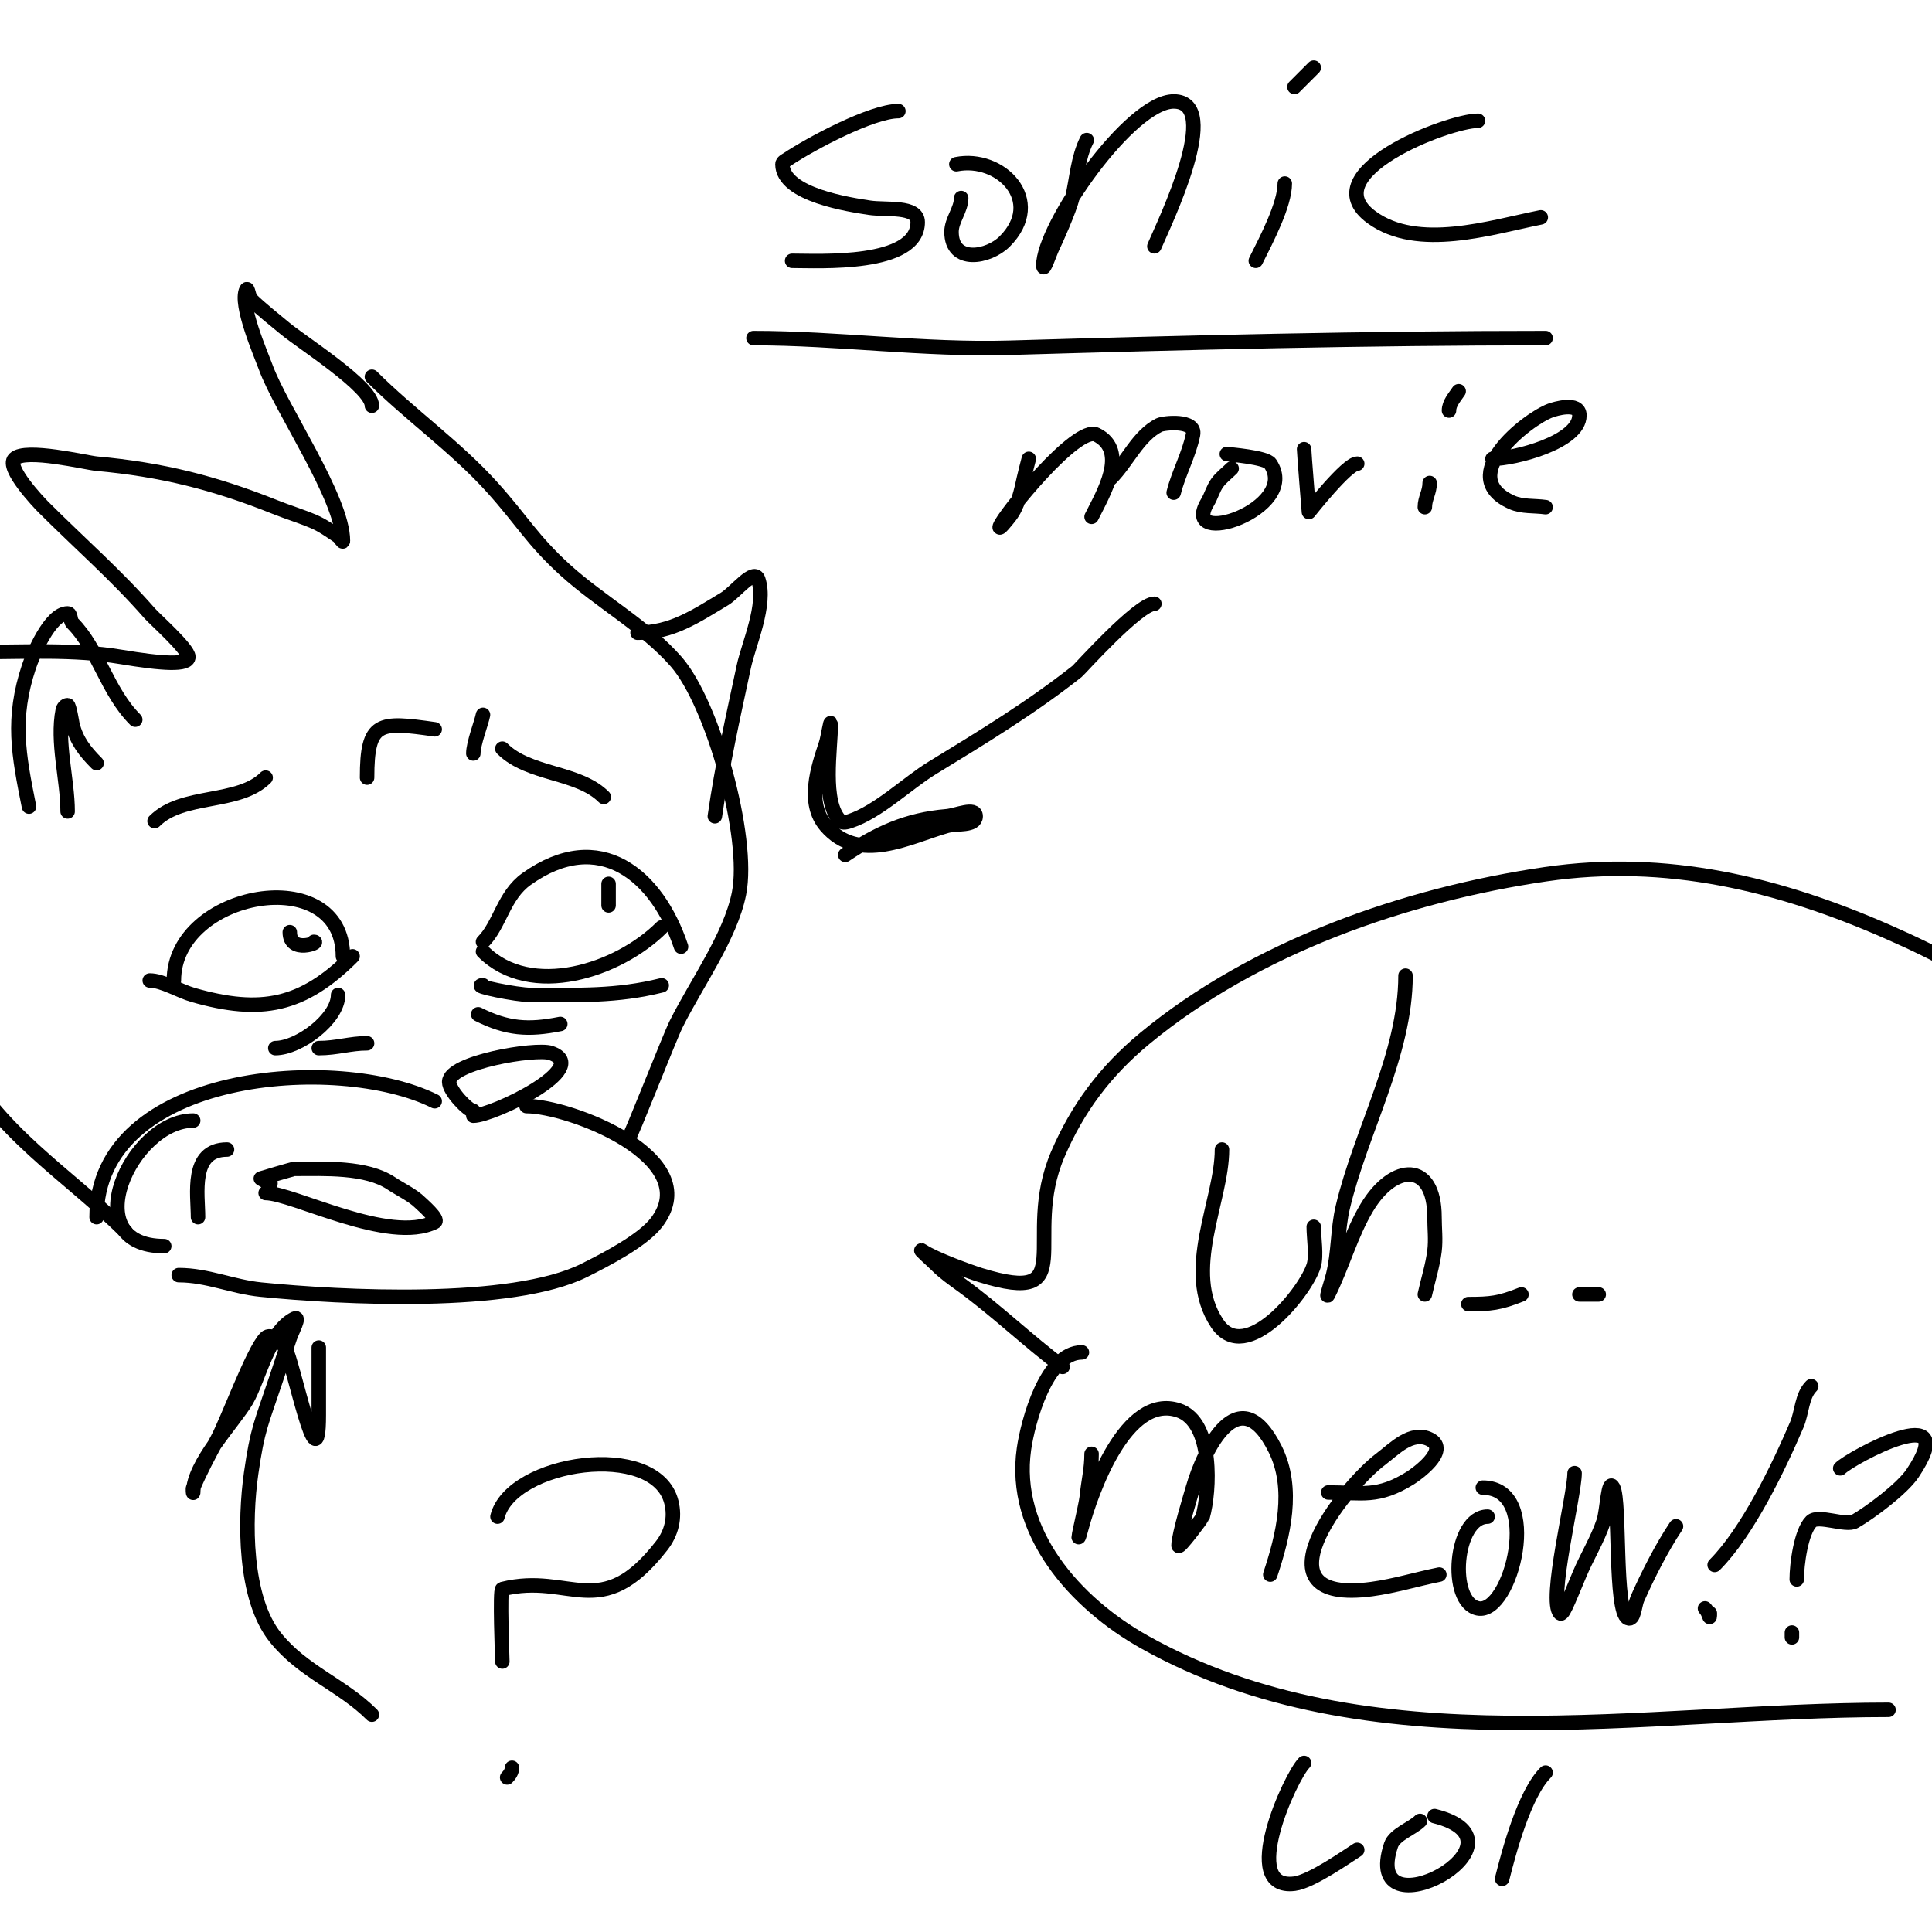 <svg viewBox='0 0 400 400' version='1.1' xmlns='http://www.w3.org/2000/svg' xmlns:xlink='http://www.w3.org/1999/xlink'><g fill='none' stroke='#000000' stroke-width='3' stroke-linecap='round' stroke-linejoin='round'><path d='M253,238c0,10.643 -8.249,25.127 -1,36c5.895,8.842 18.374,-6.581 20,-12c0.62,-2.067 0,-5.65 0,-8'/><path d='M291,202c0,16.296 -9.307,32.306 -13,48c-1.08,4.589 -0.857,9.427 -2,14c-0.333,1.333 -1.615,5.229 -1,4c2.88,-5.759 4.69,-12.483 8,-18c5.549,-9.248 14,-9.583 14,2c0,2.333 0.289,4.685 0,7c-0.381,3.049 -1.333,6 -2,9'/><path d='M304,270c4.556,0 6.44,-0.176 11,-2'/><path d='M327,268c1.333,0 2.667,0 4,0'/><path d='M341,269'/><path d='M360,270'/><path d='M226,301c0,3.236 -0.648,5.478 -1,9c-0.172,1.721 -2.903,12.978 -1,6c1.861,-6.824 9.031,-27.656 20,-24c7.344,2.448 6.468,16.861 5,22c-0.042,0.147 -5,6.859 -5,6c0,-2.214 2.64,-10.741 3,-12c2.177,-7.621 9.486,-23.028 17,-8c4.087,8.173 1.677,17.969 -1,26'/><path d='M275,309c7.005,0 10.253,1.217 17,-3c0.951,-0.594 8.441,-5.779 4,-8c-3.753,-1.877 -7.396,2.047 -10,4c-8.066,6.049 -26.809,30.308 -2,27c4.731,-0.631 9.32,-2.064 14,-3'/><path d='M308,314c-6.891,0 -8.234,17.753 -2,19c6.843,1.369 13.575,-25 1,-25'/><path d='M326,305c0,4.569 -5.557,26.443 -3,29c0.507,0.507 1.401,-1.763 4,-8c1.549,-3.718 3.726,-7.179 5,-11c0.767,-2.302 0.915,-9.171 2,-7c1.493,2.986 0.205,25.603 3,27c1.333,0.667 1.395,-2.638 2,-4c2.202,-4.955 4.996,-10.495 8,-15'/><path d='M354,334c0,1.833 -0.046,-0.046 -1,-1'/><path d='M355,324c6.803,-6.803 13.206,-20.147 17,-29c1.098,-2.562 1.022,-6.022 3,-8'/><path d='M371,339c0,-0.333 0,-0.667 0,-1'/><path d='M372,327c0,-3.116 0.878,-9.878 3,-12c1.448,-1.448 7.193,1.033 9,0c3.164,-1.808 9.85,-6.775 12,-10c10.522,-15.783 -12.765,-3.235 -15,-1'/><path d='M220,283c-7.24,-5.43 -13.635,-11.644 -21,-17c-1.726,-1.255 -3.491,-2.491 -5,-4c-1,-1 -4.177,-3.784 -3,-3c2.585,1.724 10.174,4.438 12,5c21.089,6.489 8.44,-7.36 16,-25c4.11,-9.589 9.824,-17.233 18,-24c22.834,-18.897 54.023,-29.759 83,-34c24.976,-3.655 48.274,2 71,12c9.358,4.118 21.896,10.25 29,18c1.313,1.433 1.056,5 3,5'/><path d='M224,280c-7.374,0 -11.193,14.349 -12,20c-2.456,17.19 10.524,31.894 25,40c46.276,25.915 103.64,14 154,14'/><path d='M270,365c-2.844,2.844 -13.613,26.452 -2,25c3.564,-0.445 11.109,-5.818 13,-7'/><path d='M294,377c-1.567,1.567 -5.264,2.793 -6,5c-6.463,19.388 30.753,-0.562 9,-6'/><path d='M320,367c-4.404,4.404 -7.6,16.401 -9,22'/><path d='M36,203c0,-18.518 35,-24.756 35,-5'/><path d='M31,203c2.648,0 6.161,2.189 9,3c14.06,4.017 22.671,2.329 33,-8'/><path d='M60,193c0,4.634 6.417,2 5,2'/><path d='M100,195c3.533,-3.533 4.239,-9.599 9,-13c15.171,-10.836 27.083,-0.752 32,14'/><path d='M100,197c9.865,9.865 27.993,4.007 37,-5'/><path d='M126,185c0,3.803 0,3.364 0,-2'/><path d='M70,206c0,4.919 -8.089,11 -13,11'/><path d='M76,216c-3.511,0 -6.285,1 -10,1'/><path d='M100,204c-2.551,0 6.863,2 10,2c9.665,0 17.685,0.329 27,-2'/><path d='M99,210c6.009,3.004 10.334,3.333 17,2'/><path d='M98,230c-1.01,0 -5,-4.094 -5,-6c0,-4.086 17.921,-7.026 21,-6c8.884,2.961 -12.02,13 -16,13'/><path d='M90,228c-19.895,-9.948 -70,-6.315 -70,24'/><path d='M40,232c-12.829,0 -24.695,26 -6,26'/><path d='M47,238c-7.692,0 -6,9.297 -6,14'/><path d='M56,245c-0.433,0 -2,-1 -2,-1c0,0 6.608,-2 7,-2c6.2,0 14.823,-0.451 20,3c1.88,1.253 4.439,2.439 6,4c0.323,0.323 4.008,3.496 3,4c-9.367,4.684 -29.384,-6 -35,-6'/><path d='M109,229c8.957,0 36.981,10.692 27,24c-2.866,3.821 -10.596,7.798 -15,10c-15.052,7.526 -50.417,5.658 -67,4c-5.885,-0.589 -11.037,-3 -17,-3'/><path d='M32,170c5.841,-5.841 17.346,-3.346 23,-9'/><path d='M104,155c5.506,5.506 15.695,4.695 21,10'/><path d='M76,161c0,-11.693 2.457,-11.649 14,-10'/><path d='M98,156c0,-2.09 1.649,-6.244 2,-8'/><path d='M130,236c0.52,-0.52 8.667,-21.334 10,-24c4.256,-8.512 11.221,-18.107 13,-27c2.325,-11.626 -5.434,-39.354 -13,-48c-6.431,-7.349 -15.786,-12.442 -23,-19c-6.774,-6.158 -8.953,-10.281 -15,-17c-7.663,-8.515 -17.078,-15.078 -25,-23'/><path d='M132,131c7.077,0 12.037,-3.422 18,-7c2.304,-1.383 6.15,-6.55 7,-4c1.721,5.162 -2.008,13.369 -3,18c-2.214,10.333 -4.504,20.528 -6,31'/><path d='M77,84c0,-3.911 -14.487,-13.073 -18,-16c-1.99,-1.659 -5.194,-4.194 -7,-6c-0.527,-0.527 -0.667,-2.667 -1,-2c-1.499,2.998 3.072,13.447 4,16c3.174,8.728 16,27.099 16,36c0,0.471 -0.608,-0.739 -1,-1c-1.617,-1.078 -3.213,-2.234 -5,-3c-2.618,-1.122 -5.356,-1.942 -8,-3c-12.644,-5.058 -23.489,-7.772 -37,-9c-2.18,-0.198 -14.75,-3.25 -17,-1c-1.826,1.826 5.066,9.066 6,10c7.511,7.511 14.99,13.988 22,22c1.054,1.205 8,7.356 8,9c0,1.779 -5.354,1.441 -14,0c-9.752,-1.625 -19.993,-1 -30,-1'/><path d='M28,149c-5.846,-5.846 -7.666,-14.666 -13,-20c-0.527,-0.527 -0.255,-2 -1,-2c-3.677,0 -7.254,8.761 -8,11c-3.601,10.802 -2.166,18.17 0,29'/><path d='M20,158c-2.374,-2.374 -4.154,-4.616 -5,-8c-0.045,-0.179 -0.642,-4 -1,-4c-0.471,0 -0.908,0.538 -1,1c-1.327,6.637 1,14.384 1,21'/><path d='M26,255c-12,-12 -26.738,-20.475 -35,-37'/><path d='M186,23c-5.454,0 -18.021,6.68 -23,10c-0.392,0.261 -1,0.529 -1,1c0,6.377 14.177,8.412 18,9c3.44,0.529 10,-0.48 10,3c0,9.179 -20.461,8 -26,8'/><path d='M199,41c0,2.427 -2,4.573 -2,7c0,6.736 7.691,5.309 11,2c8.469,-8.469 -0.883,-17.823 -10,-16'/><path d='M225,29c-1.844,3.688 -2.073,7.982 -3,12c-0.57,2.47 -3.554,9.107 -4,10c-0.667,1.333 -2,5.491 -2,4c0,-8.196 18.004,-34 27,-34c10.299,0 -1.894,25.086 -4,30'/><path d='M266,38c0,4.378 -3.778,11.555 -6,16'/><path d='M268,18c1.333,-1.333 2.667,-2.667 4,-4'/><path d='M306,25c-6.14,0 -34.531,10.887 -22,20c9.565,6.956 24.537,2.093 35,0'/><path d='M156,70c17.457,0 35.307,2.52 53,2c37.019,-1.089 73.958,-2 111,-2'/><path d='M213,95c-0.333,1.333 -0.702,2.658 -1,4c-0.618,2.78 -1.221,5.776 -3,8c-0.589,0.736 -2.298,2.894 -2,2c0.754,-2.261 15.949,-21.026 20,-19c6.714,3.357 1.424,12.152 -1,17'/><path d='M230,99c3.402,-3.402 5.624,-8.812 10,-11c0.898,-0.449 7.636,-1.181 7,2c-0.827,4.134 -2.977,7.91 -4,12'/><path d='M255,97c-1,1 -2.178,1.849 -3,3c-0.866,1.213 -1.233,2.722 -2,4c-5.859,9.766 19.23,1.344 13,-8c-0.893,-1.339 -8.548,-1.91 -9,-2'/><path d='M270,93c0,0.72 1,13 1,13c0,0 7.866,-10 10,-10'/><path d='M296,100c0,1.897 -1,3.193 -1,5'/><path d='M300,85c0,-1.491 1.173,-2.76 2,-4'/><path d='M309,95c4.465,0 18,-3.42 18,-9c0,-2.92 -5.227,-1.29 -6,-1c-4.98,1.867 -19.901,13.711 -8,19c2.154,0.957 4.667,0.667 7,1'/><path d='M239,125c-3.339,0 -15.521,13.622 -16,14c-9.58,7.563 -19.69,13.7 -30,20c-5.13,3.135 -11.131,9.044 -17,11c-0.632,0.211 -1.529,0.471 -2,0c-3.897,-3.897 -2,-14.927 -2,-20c0,-1.374 -0.565,2.696 -1,4c-1.685,5.054 -4.093,12.225 0,17c6.825,7.962 17.211,2.225 25,0c2.027,-0.579 6,0.108 6,-2c0,-2 -4.007,-0.166 -6,0c-8.242,0.687 -14.226,3.484 -21,8'/><path d='M105,368c0.527,-0.527 1,-1.255 1,-2'/><path d='M104,344c0,-0.826 -0.568,-14.858 0,-15c14.125,-3.531 20.325,7.296 33,-9c2.018,-2.595 2.813,-5.747 2,-9c-3.225,-12.901 -33.142,-8.432 -36,3'/><path d='M77,355c-6.218,-6.218 -14.263,-8.829 -20,-16c-6.493,-8.116 -6.398,-24.214 -5,-34c1.31,-9.171 2.144,-10.431 5,-19c1,-3 2,-6 3,-9c0.435,-1.304 2.229,-4.615 1,-4c-5.446,2.723 -7.356,12.506 -10,17c-2.59,4.404 -11,13.095 -11,19c0,0.333 -0.131,-0.694 0,-1c1.468,-3.425 3.215,-6.728 5,-10c2.083,-3.818 7.413,-18.413 10,-21c1.054,-1.054 3.21,0.736 4,2c1.634,2.615 7,29.749 7,14c0,-2 0,-4 0,-6c0,-2.667 0,-5.333 0,-8'/></g>
</svg>